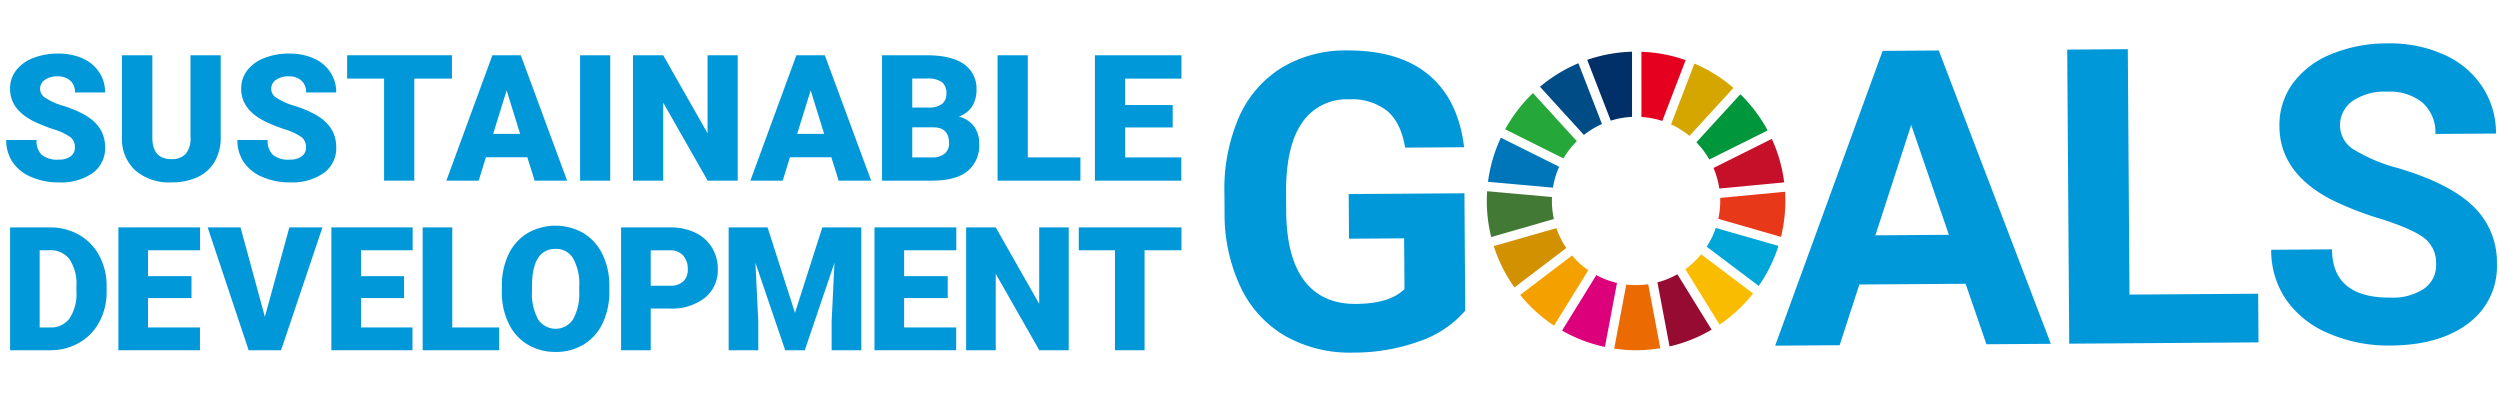 <svg xmlns="http://www.w3.org/2000/svg" width="481.721" height="79.336" viewBox="0 0 481.721 79.336"><g id="レイヤー_2" data-name="レイヤー 2"><g id="コンテンツ"><path d="M282.33,59.851a20.259,20.259,0,0,1-8.869,5.922,37.279,37.279,0,0,1-12.752,2.169,25.274,25.274,0,0,1-12.924-3.126,21.393,21.393,0,0,1-8.625-9.257,32.906,32.906,0,0,1-3.2-14.342l-.026-3.85A34.815,34.815,0,0,1,238.7,22.649a21.213,21.213,0,0,1,8.189-9.554A23.775,23.775,0,0,1,259.5,9.719q10.078-.06,15.792,4.7,5.718,4.778,6.825,13.953l-11.361.072q-.812-4.856-3.5-7.1a11.016,11.016,0,0,0-7.345-2.2,10.352,10.352,0,0,0-9.04,4.537q-3.087,4.5-3.06,13.333l.02,3.62q.06,8.912,3.481,13.438t9.957,4.49c4.378-.033,7.5-.989,9.357-2.868l-.066-9.766-10.623.066-.059-8.6,22.3-.152Z" fill="#0098d8"/><path d="M378.749,54.681l-20.474.138-3.8,11.7-12.423.086L362.759,9.8l10.82-.073,21.595,56.522-12.41.086Zm-17.381-9.337,14.163-.1-7.266-21.166Z" fill="#0098d8"/><polygon points="410.328 56.761 435.121 56.596 435.187 65.972 398.717 66.223 398.328 9.556 410.005 9.477 410.328 56.761" fill="#0098d8"/><path d="M469.405,50.875a6,6,0,0,0-2.367-5.07q-2.354-1.751-8.433-3.673a60.114,60.114,0,0,1-9.641-3.8q-9.692-5.163-9.745-13.985a13.64,13.64,0,0,1,2.532-8.216,16.868,16.868,0,0,1,7.391-5.67,27.967,27.967,0,0,1,10.867-2.1,25.465,25.465,0,0,1,10.834,2.123,17.187,17.187,0,0,1,7.418,6.158,16.239,16.239,0,0,1,2.69,9.093l-11.678.073a7.614,7.614,0,0,0-2.492-6.033,10.026,10.026,0,0,0-6.9-2.11,10.817,10.817,0,0,0-6.646,1.852A5.7,5.7,0,0,0,450.9,24.3a5.442,5.442,0,0,0,2.816,4.609,31.388,31.388,0,0,0,8.209,3.442q9.99,2.938,14.572,7.339a14.827,14.827,0,0,1,4.629,11.025,13.64,13.64,0,0,1-5.486,11.572q-5.538,4.224-14.961,4.293a28.935,28.935,0,0,1-11.922-2.321,18.805,18.805,0,0,1-8.235-6.495,16.81,16.81,0,0,1-2.888-9.634l11.717-.085q.059,9.386,11.269,9.3a10.9,10.9,0,0,0,6.488-1.734,5.5,5.5,0,0,0,2.3-4.741" fill="#0098d8"/><path d="M341.406,26.76l-11.235,5.605a16.023,16.023,0,0,1,1.121,3.962l12.5-1.18a28.492,28.492,0,0,0-2.387-8.387" fill="#c60f28"/><path d="M331.468,38.718a16.054,16.054,0,0,1-.37,3.448l12.073,3.475a28.81,28.81,0,0,0,.845-6.923c0-.594-.02-1.181-.053-1.767l-12.5,1.186c.007.192.007.39.007.581" fill="#e73819"/><path d="M330.618,43.921a16.405,16.405,0,0,1-1.754,3.613l10.022,7.557a28.645,28.645,0,0,0,3.8-7.708Z" fill="#00a6d8"/><path d="M301.264,30.521a16.258,16.258,0,0,1,2.578-3.317l-8.453-9.27a29.017,29.017,0,0,0-5.367,6.982Z" fill="#25a739"/><path d="M321.989,23.972a16.041,16.041,0,0,1,3.547,2.222l8.48-9.257a28.718,28.718,0,0,0-7.517-4.689Z" fill="#d6a600"/><path d="M329.365,30.733l11.236-5.6a28.783,28.783,0,0,0-5.249-6.969l-8.48,9.251a16.181,16.181,0,0,1,2.493,3.316" fill="#00963b"/><path d="M299.033,38.718c0-.251.006-.5.02-.752l-12.5-1.121c-.04.62-.066,1.24-.066,1.873a29.047,29.047,0,0,0,.851,6.956l12.079-3.468a15.967,15.967,0,0,1-.382-3.488" fill="#417935"/><path d="M327.79,49a16.829,16.829,0,0,1-3.046,2.875l6.6,10.682a28.95,28.95,0,0,0,6.462-6Z" fill="#f9bc00"/><path d="M302.916,49.233l-10,7.6a29.04,29.04,0,0,0,6.528,5.915l6.6-10.675a16.39,16.39,0,0,1-3.132-2.836" fill="#f4a100"/><path d="M299.236,36.161a15.9,15.9,0,0,1,1.2-4.028l-11.236-5.6a28.656,28.656,0,0,0-2.479,8.5Z" fill="#0076ba"/><path d="M329.806,63.521l-6.594-10.675a16.2,16.2,0,0,1-3.844,1.563L321.7,66.752a28.228,28.228,0,0,0,8.11-3.231" fill="#960b31"/><path d="M317.591,54.771a16.752,16.752,0,0,1-4.227.059l-2.327,12.344a28.713,28.713,0,0,0,8.882-.073Z" fill="#ec6a02"/><path d="M316.287,22.536a16.466,16.466,0,0,1,4.015.771l4.5-11.717a28.267,28.267,0,0,0-8.519-1.609Z" fill="#e4001e"/><path d="M311.577,54.52a16.059,16.059,0,0,1-3.983-1.51l-6.6,10.688a28.631,28.631,0,0,0,8.255,3.152Z" fill="#dc007a"/><path d="M310.375,23.251a15.948,15.948,0,0,1,4.1-.726V9.964a28.583,28.583,0,0,0-8.638,1.576Z" fill="#003067"/><path d="M301.815,47.791A16.016,16.016,0,0,1,299.9,43.96l-12.067,3.461a28.817,28.817,0,0,0,3.983,7.966Z" fill="#d29100"/><path d="M305.2,26a16.2,16.2,0,0,1,3.482-2.1L304.14,12.186a28.932,28.932,0,0,0-7.4,4.537Z" fill="#004c87"/><path d="M14.429,28.389a2.409,2.409,0,0,0-.9-1.991,11.284,11.284,0,0,0-3.179-1.477,31.422,31.422,0,0,1-3.718-1.477q-4.7-2.3-4.695-6.337A5.7,5.7,0,0,1,3.1,13.56a7.612,7.612,0,0,1,3.31-2.387,12.934,12.934,0,0,1,4.813-.851,11.4,11.4,0,0,1,4.675.923A7.343,7.343,0,0,1,19.1,13.9a6.9,6.9,0,0,1,1.147,3.917H14.442a2.893,2.893,0,0,0-.9-2.282,3.529,3.529,0,0,0-2.446-.817,4.014,4.014,0,0,0-2.467.686,2.034,2.034,0,0,0,.093,3.441,12.627,12.627,0,0,0,3.5,1.557,21.61,21.61,0,0,1,4.121,1.734q3.907,2.255,3.91,6.224a5.914,5.914,0,0,1-2.387,4.979,10.631,10.631,0,0,1-6.554,1.806,12.965,12.965,0,0,1-5.321-1.055,8,8,0,0,1-3.58-2.881A7.535,7.535,0,0,1,1.2,26.978H7.044a3.716,3.716,0,0,0,1,2.862,4.758,4.758,0,0,0,3.264.916,3.793,3.793,0,0,0,2.282-.613,2.065,2.065,0,0,0,.837-1.754" fill="#0098d8"/><path d="M42.53,10.649V26.461a9.073,9.073,0,0,1-1.148,4.655,7.477,7.477,0,0,1-3.283,3,11.678,11.678,0,0,1-5.058,1.028,9.993,9.993,0,0,1-6.956-2.294,8.208,8.208,0,0,1-2.592-6.271V10.649h5.862V26.7q.1,3.966,3.686,3.962a3.59,3.59,0,0,0,2.737-1,4.652,4.652,0,0,0,.929-3.231V10.649Z" fill="#0098d8"/><path d="M58.966,28.389a2.409,2.409,0,0,0-.9-1.991,11.383,11.383,0,0,0-3.179-1.477,31.516,31.516,0,0,1-3.719-1.477q-4.7-2.3-4.694-6.337a5.7,5.7,0,0,1,1.167-3.547,7.612,7.612,0,0,1,3.31-2.387,12.96,12.96,0,0,1,4.813-.851,11.4,11.4,0,0,1,4.675.923,7.343,7.343,0,0,1,3.2,2.651,6.9,6.9,0,0,1,1.147,3.917H58.979a2.893,2.893,0,0,0-.9-2.282,3.53,3.53,0,0,0-2.447-.817,4.013,4.013,0,0,0-2.466.686,2.034,2.034,0,0,0,.093,3.441,12.627,12.627,0,0,0,3.5,1.557,21.334,21.334,0,0,1,4.114,1.734q3.918,2.255,3.917,6.224A5.914,5.914,0,0,1,62.4,33.335a10.631,10.631,0,0,1-6.554,1.806,12.965,12.965,0,0,1-5.321-1.055,8.007,8.007,0,0,1-3.581-2.881,7.542,7.542,0,0,1-1.206-4.227h5.842a3.716,3.716,0,0,0,1,2.862,4.758,4.758,0,0,0,3.264.916,3.787,3.787,0,0,0,2.281-.613,2.063,2.063,0,0,0,.838-1.754" fill="#0098d8"/><polygon points="87.083 15.144 79.83 15.144 79.83 34.806 74.008 34.806 74.008 15.144 66.886 15.144 66.886 10.647 87.083 10.647 87.083 15.144" fill="#0098d8"/><path d="M101.61,30.3H93.631l-1.4,4.51H86.009l8.868-24.16h5.473l8.928,24.16h-6.257Zm-6.587-4.5h5.2l-2.6-8.381Z" fill="#0098d8"/><rect x="111.775" y="10.653" width="5.809" height="24.16" fill="#0098d8"/><polygon points="142.148 34.81 136.358 34.81 127.793 19.776 127.793 34.81 121.971 34.81 121.971 10.65 127.793 10.65 136.338 25.684 136.338 10.65 142.148 10.65 142.148 34.81" fill="#0098d8"/><path d="M160.193,30.3h-7.978l-1.4,4.51h-6.225l8.862-24.16h5.48l8.928,24.16H161.6Zm-6.587-4.5h5.2l-2.6-8.381Z" fill="#0098d8"/><path d="M169.961,34.812V10.652h8.677q4.659,0,7.095,1.7a5.7,5.7,0,0,1,2.426,4.965,5.813,5.813,0,0,1-.857,3.2,5.068,5.068,0,0,1-2.545,1.958,5.079,5.079,0,0,1,2.908,1.86,5.407,5.407,0,0,1,1.015,3.316,6.385,6.385,0,0,1-2.255,5.335q-2.246,1.79-6.659,1.82Zm5.822-14.091h3.033a4.288,4.288,0,0,0,2.723-.7,2.456,2.456,0,0,0,.818-2.011,2.589,2.589,0,0,0-.884-2.2,4.656,4.656,0,0,0-2.835-.679h-2.855Zm0,3.817v5.79H179.6a3.623,3.623,0,0,0,2.42-.719,2.53,2.53,0,0,0,.85-2.031c0-2.017-1-3.026-3.007-3.04Z" fill="#0098d8"/><polygon points="198.043 30.328 208.185 30.328 208.185 34.812 192.221 34.812 192.221 10.652 198.043 10.652 198.043 30.328" fill="#0098d8"/><polygon points="225.964 24.558 216.805 24.558 216.805 30.328 227.619 30.328 227.619 34.812 210.976 34.812 210.976 10.652 227.652 10.652 227.652 15.149 216.805 15.149 216.805 20.239 225.964 20.239 225.964 24.558" fill="#0098d8"/><path d="M1.945,67.489V43.817H9.567a11.222,11.222,0,0,1,5.645,1.418,10.057,10.057,0,0,1,3.91,4.016,12.185,12.185,0,0,1,1.424,5.815v1.088a12.2,12.2,0,0,1-1.378,5.829A9.948,9.948,0,0,1,15.3,66.012a10.935,10.935,0,0,1-5.571,1.477Zm5.7-19.267V63.1H9.633a4.435,4.435,0,0,0,3.772-1.748,8.573,8.573,0,0,0,1.319-5.2V55.132a8.483,8.483,0,0,0-1.319-5.169,4.513,4.513,0,0,0-3.838-1.741Z" fill="#0098d8"/><polygon points="36.899 57.437 28.518 57.437 28.518 63.094 38.527 63.094 38.527 67.486 22.814 67.486 22.814 43.814 38.554 43.814 38.554 48.225 28.518 48.225 28.518 53.21 36.899 53.21 36.899 57.437" fill="#0098d8"/><polygon points="51.04 61.049 55.754 43.819 62.13 43.819 54.158 67.491 47.914 67.491 40.015 43.819 46.345 43.819 51.04 61.049" fill="#0098d8"/><polygon points="77.856 57.437 69.561 57.437 69.561 63.094 79.484 63.094 79.484 67.486 63.851 67.486 63.851 43.814 79.511 43.814 79.511 48.225 69.561 48.225 69.561 53.21 77.856 53.21 77.856 57.437" fill="#0098d8"/><polygon points="87.15 63.097 96.184 63.097 96.184 67.488 81.44 67.488 81.44 43.817 87.15 43.817 87.15 63.097" fill="#0098d8"/><path d="M117.412,56.133a13.928,13.928,0,0,1-1.285,6.132,9.474,9.474,0,0,1-3.647,4.108,10.137,10.137,0,0,1-5.394,1.438,10.3,10.3,0,0,1-5.367-1.392,9.48,9.48,0,0,1-3.646-3.976A13.433,13.433,0,0,1,96.7,56.509V55.177a14.027,14.027,0,0,1,1.273-6.139,9.545,9.545,0,0,1,3.659-4.1,10.816,10.816,0,0,1,10.788-.02,9.667,9.667,0,0,1,3.666,4.075,13.6,13.6,0,0,1,1.325,6.053Zm-5.8-.989a9.972,9.972,0,0,0-1.18-5.354,3.783,3.783,0,0,0-3.37-1.833q-4.3,0-4.536,6.442l-.02,1.734a10.212,10.212,0,0,0,1.154,5.354,4.018,4.018,0,0,0,6.765.033,10,10,0,0,0,1.187-5.281Z" fill="#0098d8"/><path d="M125.387,59.452V67.49h-5.71V43.819h9.448a11.026,11.026,0,0,1,4.807.995,7.519,7.519,0,0,1,3.231,2.849,7.733,7.733,0,0,1,1.148,4.187,6.841,6.841,0,0,1-2.48,5.532,10.316,10.316,0,0,1-6.8,2.07Zm0-4.4h3.738a3.538,3.538,0,0,0,2.532-.831,3.076,3.076,0,0,0,.871-2.334,3.84,3.84,0,0,0-.9-2.657,3.209,3.209,0,0,0-2.44-1h-3.8Z" fill="#0098d8"/><polygon points="147.901 43.818 153.183 60.283 158.451 43.818 165.962 43.818 165.962 67.49 160.245 67.49 160.245 61.957 160.792 50.643 155.069 67.49 151.297 67.49 145.56 50.629 146.114 61.957 146.114 67.49 140.404 67.49 140.404 43.818 147.901 43.818" fill="#0098d8"/><polygon points="182.615 57.437 174.215 57.437 174.215 63.094 184.244 63.094 184.244 67.486 168.505 67.486 168.505 43.814 184.27 43.814 184.27 48.225 174.215 48.225 174.215 53.21 182.615 53.21 182.615 57.437" fill="#0098d8"/><polygon points="205.932 67.488 200.261 67.488 191.867 52.758 191.867 67.488 186.164 67.488 186.164 43.817 191.867 43.817 200.241 58.547 200.241 43.817 205.932 43.817 205.932 67.488" fill="#0098d8"/><polygon points="227.654 48.222 220.546 48.222 220.546 67.489 214.842 67.489 214.842 48.222 207.866 48.222 207.866 43.817 227.654 43.817 227.654 48.222" fill="#0098d8"/><rect width="481.721" height="79.336" fill="none"/></g></g></svg>